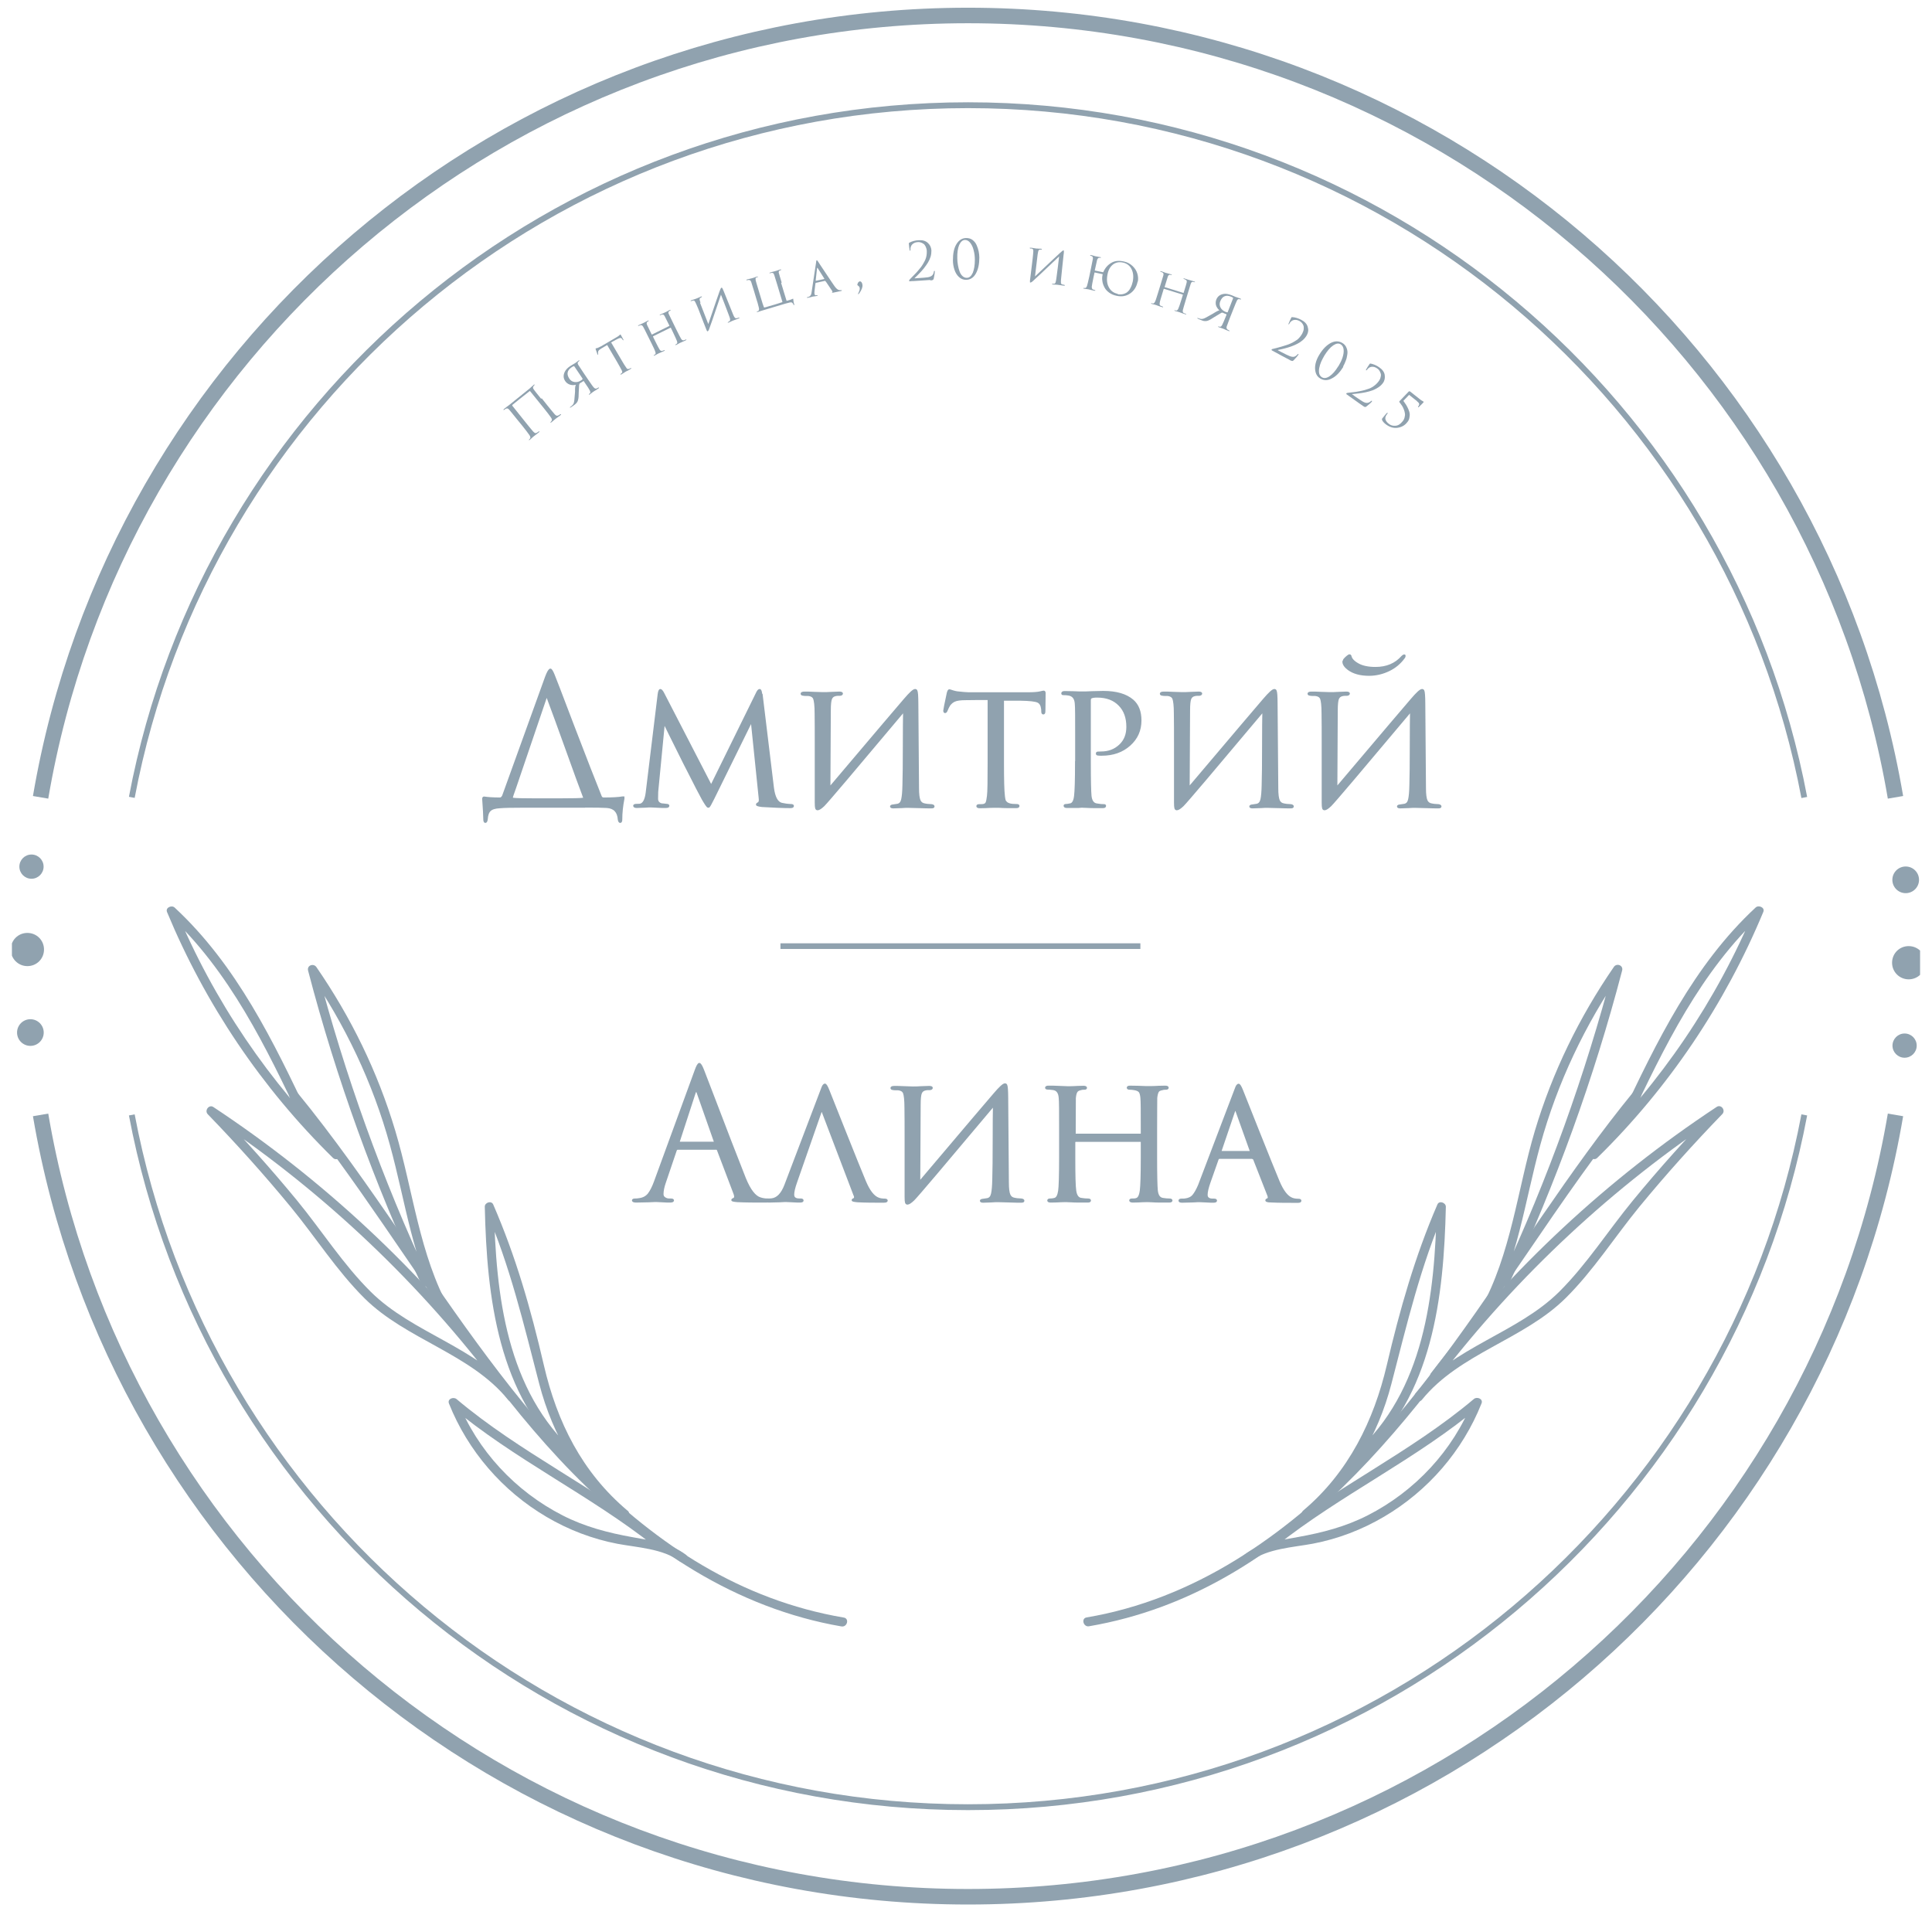 <?xml version="1.0" encoding="UTF-8"?> <svg xmlns="http://www.w3.org/2000/svg" width="81" height="80" viewBox="0 0 81 80" fill="none"><g clip-path="url(#clip0_4013_6672)"><g clip-path="url(#clip1_4013_6672)"><path d="M22.71 16.697L22.956 17.006C23.116 17.205 23.218 17.325 23.258 17.371C23.287 17.405 23.315 17.422 23.338 17.428C23.361 17.433 23.384 17.428 23.412 17.416C23.418 17.416 23.447 17.393 23.486 17.371C23.504 17.359 23.515 17.359 23.521 17.371C23.526 17.376 23.521 17.388 23.509 17.399C23.486 17.416 23.452 17.445 23.418 17.468C23.384 17.496 23.349 17.519 23.327 17.536C23.298 17.553 23.287 17.565 23.281 17.57C23.275 17.576 23.258 17.593 23.212 17.628C23.167 17.667 23.138 17.69 23.116 17.707C23.098 17.724 23.087 17.724 23.076 17.719C23.076 17.713 23.076 17.702 23.093 17.685C23.11 17.662 23.121 17.656 23.121 17.65C23.15 17.616 23.144 17.565 23.098 17.502C23.053 17.433 22.95 17.302 22.796 17.108L22.225 16.401C22.225 16.401 22.214 16.389 22.202 16.401C22.185 16.412 22.06 16.515 21.82 16.703C21.62 16.863 21.512 16.948 21.495 16.965C21.483 16.977 21.477 16.983 21.477 16.994C21.477 17.006 21.477 17.011 21.489 17.023L22.054 17.73C22.197 17.907 22.294 18.027 22.351 18.09C22.379 18.118 22.402 18.141 22.425 18.152C22.448 18.164 22.471 18.158 22.499 18.147C22.511 18.141 22.522 18.13 22.545 18.118C22.562 18.107 22.573 18.096 22.579 18.096C22.596 18.084 22.608 18.078 22.619 18.09C22.619 18.096 22.619 18.107 22.596 18.124C22.573 18.141 22.545 18.164 22.511 18.192C22.476 18.221 22.442 18.244 22.413 18.267C22.385 18.29 22.374 18.295 22.368 18.301C22.368 18.301 22.345 18.318 22.305 18.358C22.265 18.392 22.231 18.421 22.214 18.438C22.191 18.455 22.18 18.461 22.174 18.455C22.174 18.449 22.174 18.438 22.185 18.427C22.197 18.409 22.208 18.398 22.22 18.392C22.248 18.358 22.242 18.301 22.185 18.227C22.14 18.158 22.043 18.038 21.906 17.861L21.654 17.553C21.483 17.342 21.386 17.217 21.352 17.182C21.323 17.148 21.301 17.131 21.278 17.125C21.255 17.12 21.232 17.125 21.198 17.142C21.192 17.142 21.181 17.154 21.164 17.165C21.152 17.177 21.141 17.182 21.141 17.182C21.124 17.194 21.118 17.194 21.107 17.182C21.107 17.177 21.107 17.165 21.129 17.148C21.152 17.131 21.192 17.102 21.238 17.062C21.284 17.023 21.318 17.006 21.323 17L22.208 16.286L22.282 16.218C22.334 16.172 22.368 16.149 22.379 16.132C22.396 16.121 22.408 16.115 22.413 16.121C22.413 16.121 22.413 16.138 22.402 16.155C22.402 16.155 22.402 16.155 22.391 16.166C22.379 16.178 22.379 16.178 22.374 16.184C22.357 16.206 22.345 16.229 22.345 16.252C22.345 16.275 22.357 16.298 22.385 16.338C22.413 16.378 22.511 16.503 22.688 16.72L22.71 16.697Z" fill="#90A2AF"></path><path d="M24.097 15.237C24.097 15.237 24.126 15.214 24.166 15.185C24.206 15.157 24.234 15.134 24.257 15.117C24.274 15.105 24.285 15.1 24.291 15.117C24.297 15.123 24.291 15.134 24.28 15.14C24.274 15.14 24.263 15.151 24.246 15.168C24.211 15.197 24.211 15.242 24.246 15.299C24.268 15.334 24.343 15.448 24.468 15.636L24.657 15.916C24.782 16.098 24.856 16.207 24.896 16.247C24.936 16.292 24.976 16.304 25.016 16.287C25.039 16.275 25.062 16.264 25.084 16.252C25.102 16.241 25.107 16.241 25.113 16.252C25.119 16.258 25.113 16.27 25.096 16.281C25.067 16.298 25.039 16.321 25.005 16.344C24.97 16.367 24.942 16.384 24.919 16.395C24.896 16.407 24.885 16.418 24.885 16.418C24.885 16.418 24.873 16.424 24.851 16.441C24.828 16.458 24.811 16.469 24.782 16.492C24.759 16.509 24.736 16.526 24.725 16.538C24.708 16.549 24.696 16.555 24.691 16.544C24.691 16.532 24.691 16.526 24.702 16.515C24.719 16.503 24.731 16.492 24.736 16.486C24.759 16.464 24.753 16.424 24.725 16.367C24.708 16.327 24.634 16.212 24.508 16.03L24.474 15.979C24.474 15.979 24.462 15.967 24.457 15.979C24.4 16.018 24.354 16.047 24.32 16.064C24.308 16.076 24.297 16.081 24.297 16.087C24.291 16.098 24.285 16.116 24.28 16.138C24.28 16.161 24.274 16.27 24.263 16.458C24.263 16.595 24.257 16.698 24.234 16.772C24.223 16.823 24.2 16.863 24.171 16.897C24.143 16.931 24.091 16.971 24.017 17.023L23.932 17.08C23.932 17.08 23.897 17.097 23.892 17.086C23.892 17.08 23.892 17.069 23.915 17.057C23.937 17.046 23.954 17.029 23.966 17.017C24 16.989 24.029 16.96 24.046 16.92C24.063 16.886 24.074 16.834 24.08 16.766C24.091 16.675 24.097 16.561 24.109 16.429C24.109 16.429 24.109 16.407 24.109 16.372C24.109 16.344 24.109 16.321 24.109 16.304C24.109 16.292 24.109 16.27 24.114 16.247C24.114 16.224 24.12 16.201 24.126 16.184C24.126 16.167 24.137 16.15 24.143 16.133C24.046 16.155 23.954 16.15 23.88 16.121C23.806 16.093 23.743 16.047 23.698 15.979C23.618 15.864 23.612 15.739 23.669 15.608C23.709 15.516 23.783 15.431 23.903 15.351C23.932 15.334 23.966 15.311 24.006 15.288C24.046 15.265 24.069 15.248 24.08 15.242L24.097 15.237ZM24.422 15.87L24.08 15.362C24.08 15.362 24.069 15.351 24.057 15.351C24.034 15.356 24 15.374 23.96 15.402C23.869 15.465 23.817 15.533 23.8 15.613C23.783 15.693 23.806 15.779 23.869 15.876C23.926 15.961 24 16.007 24.097 16.018C24.194 16.03 24.285 16.001 24.371 15.944C24.4 15.927 24.417 15.91 24.422 15.899C24.422 15.893 24.422 15.882 24.422 15.87Z" fill="#90A2AF"></path><path d="M25.632 14.374L26.038 15.065C26.14 15.242 26.215 15.362 26.255 15.413C26.266 15.43 26.277 15.442 26.283 15.453C26.289 15.459 26.3 15.464 26.312 15.47C26.323 15.47 26.34 15.47 26.357 15.47C26.38 15.464 26.409 15.453 26.437 15.436C26.454 15.425 26.46 15.425 26.466 15.436C26.466 15.447 26.466 15.459 26.448 15.464C26.42 15.482 26.386 15.499 26.352 15.522C26.317 15.544 26.289 15.556 26.26 15.567L26.22 15.59C26.22 15.59 26.209 15.596 26.186 15.613C26.163 15.624 26.14 15.641 26.112 15.659C26.083 15.676 26.066 15.687 26.049 15.698C26.032 15.71 26.015 15.71 26.015 15.698C26.015 15.687 26.015 15.681 26.026 15.67C26.043 15.659 26.061 15.653 26.066 15.641C26.083 15.63 26.089 15.613 26.089 15.596C26.089 15.579 26.078 15.55 26.061 15.516C26.038 15.464 25.969 15.35 25.861 15.156L25.456 14.466C25.347 14.529 25.267 14.58 25.216 14.608C25.159 14.643 25.119 14.671 25.102 14.694C25.084 14.717 25.073 14.745 25.073 14.774C25.073 14.791 25.073 14.82 25.079 14.848C25.079 14.86 25.079 14.871 25.073 14.871C25.067 14.871 25.062 14.871 25.05 14.86C25.05 14.86 25.022 14.785 24.976 14.648C24.97 14.626 24.97 14.608 24.976 14.608C24.976 14.608 24.993 14.603 25.016 14.597C25.039 14.597 25.056 14.586 25.073 14.58C25.136 14.551 25.176 14.534 25.204 14.517L25.838 14.146C25.901 14.112 25.946 14.078 25.969 14.055C25.986 14.038 25.998 14.026 26.003 14.026C26.009 14.026 26.02 14.026 26.026 14.038C26.038 14.061 26.061 14.101 26.089 14.152C26.117 14.209 26.135 14.238 26.135 14.238C26.146 14.255 26.146 14.26 26.135 14.266C26.123 14.266 26.117 14.266 26.106 14.249C26.106 14.249 26.095 14.238 26.089 14.22C26.061 14.181 26.032 14.163 25.998 14.169C25.963 14.175 25.901 14.203 25.804 14.255C25.781 14.272 25.747 14.289 25.701 14.312C25.661 14.335 25.632 14.352 25.615 14.363L25.632 14.374Z" fill="#90A2AF"></path><path d="M27.333 14.027L28.058 13.667C28.058 13.667 28.07 13.656 28.064 13.65L28.047 13.616C27.944 13.41 27.881 13.285 27.864 13.25C27.847 13.222 27.83 13.205 27.813 13.193C27.796 13.182 27.773 13.188 27.738 13.193C27.716 13.199 27.698 13.205 27.687 13.216C27.67 13.222 27.659 13.222 27.659 13.216C27.659 13.205 27.659 13.199 27.681 13.188C27.704 13.176 27.738 13.159 27.773 13.148C27.807 13.136 27.835 13.119 27.858 13.108C27.881 13.096 27.892 13.091 27.898 13.091C27.898 13.091 27.91 13.085 27.933 13.073C27.955 13.062 27.978 13.051 28.007 13.034C28.035 13.016 28.058 13.005 28.075 12.999C28.098 12.988 28.109 12.988 28.115 12.999C28.115 13.011 28.115 13.016 28.098 13.022C28.087 13.022 28.075 13.034 28.058 13.045C28.035 13.062 28.024 13.079 28.024 13.096C28.024 13.113 28.024 13.142 28.041 13.171C28.058 13.205 28.115 13.33 28.218 13.536L28.366 13.838C28.463 14.032 28.526 14.158 28.555 14.203C28.589 14.261 28.629 14.278 28.669 14.266C28.697 14.261 28.72 14.249 28.743 14.238C28.76 14.232 28.771 14.232 28.777 14.238C28.783 14.243 28.777 14.255 28.754 14.266C28.726 14.283 28.692 14.295 28.657 14.312C28.623 14.329 28.589 14.34 28.566 14.352C28.543 14.363 28.526 14.369 28.526 14.369C28.526 14.369 28.515 14.375 28.492 14.386C28.469 14.398 28.446 14.409 28.418 14.426C28.389 14.443 28.366 14.454 28.355 14.46C28.332 14.472 28.321 14.472 28.315 14.46C28.315 14.454 28.315 14.443 28.332 14.437C28.355 14.426 28.366 14.42 28.378 14.409C28.401 14.392 28.401 14.352 28.378 14.289C28.36 14.238 28.303 14.118 28.212 13.924L28.127 13.747C28.127 13.747 28.115 13.736 28.109 13.741L27.379 14.101C27.379 14.101 27.373 14.112 27.379 14.118L27.465 14.295C27.561 14.489 27.624 14.609 27.653 14.654C27.687 14.706 27.727 14.723 27.767 14.711C27.796 14.7 27.818 14.694 27.841 14.683C27.858 14.677 27.87 14.677 27.87 14.683C27.87 14.694 27.87 14.7 27.853 14.711C27.824 14.729 27.79 14.74 27.75 14.757C27.716 14.774 27.681 14.786 27.659 14.797C27.636 14.808 27.619 14.814 27.619 14.814C27.619 14.814 27.607 14.82 27.584 14.831C27.561 14.843 27.539 14.854 27.51 14.871C27.482 14.888 27.459 14.9 27.447 14.905C27.425 14.917 27.413 14.917 27.407 14.905C27.407 14.894 27.407 14.888 27.425 14.883C27.442 14.877 27.453 14.865 27.47 14.854C27.493 14.837 27.493 14.797 27.47 14.74C27.459 14.694 27.402 14.569 27.299 14.363L27.151 14.066C27.048 13.855 26.985 13.73 26.962 13.695C26.928 13.638 26.888 13.621 26.837 13.638C26.814 13.65 26.791 13.656 26.78 13.661C26.762 13.667 26.757 13.667 26.751 13.661C26.751 13.65 26.751 13.644 26.774 13.633C26.808 13.616 26.848 13.598 26.899 13.576C26.951 13.553 26.979 13.541 26.985 13.536C26.985 13.536 26.997 13.53 27.019 13.519C27.042 13.507 27.065 13.496 27.093 13.479C27.122 13.461 27.145 13.45 27.162 13.444C27.185 13.433 27.196 13.433 27.196 13.444C27.196 13.45 27.196 13.461 27.185 13.467C27.173 13.467 27.162 13.479 27.145 13.49C27.122 13.507 27.111 13.524 27.111 13.541C27.111 13.559 27.111 13.587 27.128 13.621C27.145 13.656 27.202 13.781 27.305 13.987L27.322 14.021C27.322 14.021 27.333 14.027 27.339 14.021L27.333 14.027Z" fill="#90A2AF"></path><path d="M29.348 12.691L29.696 13.587C29.987 12.737 30.141 12.28 30.164 12.223C30.198 12.126 30.227 12.069 30.244 12.063C30.25 12.063 30.261 12.063 30.267 12.063C30.273 12.063 30.284 12.086 30.295 12.103C30.307 12.126 30.324 12.161 30.341 12.206C30.506 12.623 30.638 12.948 30.735 13.182C30.763 13.251 30.786 13.296 30.809 13.319C30.832 13.342 30.855 13.348 30.889 13.342C30.9 13.342 30.929 13.33 30.969 13.319C30.986 13.319 30.997 13.319 31.003 13.325C31.009 13.33 31.003 13.342 30.98 13.348C30.957 13.359 30.906 13.376 30.832 13.405C30.758 13.433 30.718 13.444 30.712 13.45C30.701 13.45 30.672 13.467 30.638 13.485C30.598 13.502 30.569 13.513 30.546 13.524C30.529 13.53 30.518 13.53 30.512 13.524C30.506 13.519 30.512 13.507 30.535 13.496C30.564 13.479 30.575 13.473 30.581 13.467C30.604 13.45 30.615 13.427 30.609 13.387C30.609 13.348 30.586 13.296 30.558 13.216C30.518 13.114 30.461 12.96 30.387 12.765C30.312 12.571 30.255 12.434 30.227 12.354C29.924 13.262 29.753 13.747 29.725 13.816C29.707 13.861 29.685 13.884 29.673 13.89C29.662 13.89 29.656 13.89 29.645 13.884C29.639 13.873 29.628 13.855 29.616 13.821C29.593 13.764 29.553 13.661 29.496 13.519C29.439 13.376 29.388 13.245 29.342 13.119C29.297 12.994 29.251 12.885 29.205 12.783C29.165 12.691 29.137 12.634 29.12 12.617C29.102 12.6 29.074 12.594 29.04 12.606C29.034 12.606 29.023 12.611 29.006 12.617C28.988 12.617 28.983 12.623 28.977 12.623C28.965 12.623 28.954 12.623 28.954 12.617C28.954 12.606 28.96 12.594 28.988 12.588C29.011 12.583 29.045 12.566 29.108 12.549C29.165 12.526 29.2 12.52 29.205 12.514C29.228 12.503 29.262 12.492 29.302 12.474C29.342 12.457 29.371 12.44 29.388 12.434C29.411 12.429 29.422 12.423 29.428 12.434C29.428 12.446 29.428 12.451 29.411 12.463C29.411 12.463 29.399 12.463 29.388 12.474C29.376 12.486 29.371 12.486 29.365 12.486C29.342 12.497 29.331 12.52 29.331 12.549C29.331 12.571 29.342 12.623 29.371 12.691H29.348Z" fill="#90A2AF"></path><path d="M32.749 11.864L32.846 12.183C32.915 12.417 32.961 12.554 32.972 12.594C32.972 12.611 32.983 12.617 32.995 12.611C33.12 12.577 33.2 12.549 33.24 12.526C33.246 12.526 33.252 12.526 33.257 12.526C33.257 12.526 33.257 12.531 33.257 12.537C33.263 12.623 33.275 12.697 33.297 12.754C33.303 12.777 33.303 12.794 33.297 12.794C33.286 12.794 33.28 12.794 33.269 12.771C33.252 12.737 33.234 12.708 33.212 12.691C33.189 12.674 33.16 12.674 33.12 12.68C33.006 12.708 32.898 12.737 32.789 12.771L31.95 13.022C31.95 13.022 31.922 13.034 31.876 13.045C31.831 13.062 31.796 13.074 31.768 13.079C31.745 13.085 31.728 13.085 31.728 13.079C31.728 13.068 31.728 13.062 31.751 13.056C31.779 13.045 31.791 13.039 31.796 13.034C31.825 13.017 31.831 12.965 31.813 12.891C31.785 12.771 31.751 12.651 31.711 12.531L31.614 12.206C31.545 11.984 31.505 11.858 31.494 11.818C31.482 11.79 31.465 11.767 31.454 11.755C31.437 11.744 31.414 11.738 31.38 11.738C31.357 11.738 31.34 11.744 31.323 11.75C31.305 11.75 31.3 11.75 31.294 11.744C31.294 11.732 31.294 11.721 31.323 11.715C31.351 11.71 31.38 11.698 31.42 11.693C31.454 11.681 31.488 11.675 31.511 11.67L31.551 11.658C31.551 11.658 31.562 11.658 31.591 11.647C31.614 11.641 31.642 11.63 31.671 11.618C31.699 11.607 31.722 11.601 31.739 11.595C31.762 11.59 31.773 11.595 31.779 11.601C31.779 11.607 31.779 11.618 31.762 11.618C31.756 11.618 31.751 11.618 31.745 11.618H31.733C31.733 11.618 31.728 11.63 31.722 11.63C31.694 11.641 31.677 11.658 31.677 11.675C31.677 11.693 31.677 11.721 31.682 11.755C31.694 11.795 31.728 11.927 31.796 12.143L31.882 12.429C31.95 12.668 32.002 12.817 32.025 12.874C32.03 12.891 32.042 12.897 32.053 12.891C32.082 12.891 32.139 12.868 32.236 12.84L32.475 12.771C32.647 12.72 32.755 12.685 32.801 12.668C32.806 12.668 32.806 12.663 32.801 12.651L32.578 11.909C32.51 11.687 32.47 11.556 32.458 11.521C32.447 11.487 32.43 11.47 32.418 11.453C32.401 11.441 32.378 11.436 32.344 11.441C32.327 11.441 32.304 11.447 32.281 11.459C32.27 11.459 32.264 11.459 32.264 11.453C32.264 11.441 32.264 11.43 32.293 11.424C32.321 11.419 32.35 11.407 32.39 11.396C32.424 11.384 32.458 11.379 32.481 11.373L32.521 11.361C32.521 11.361 32.532 11.361 32.561 11.35C32.584 11.344 32.612 11.333 32.641 11.322C32.669 11.31 32.692 11.305 32.715 11.299C32.738 11.293 32.749 11.299 32.755 11.305C32.755 11.31 32.755 11.322 32.744 11.322H32.738C32.738 11.322 32.727 11.327 32.721 11.333C32.715 11.333 32.704 11.333 32.698 11.339C32.681 11.344 32.669 11.356 32.658 11.367C32.652 11.379 32.647 11.396 32.647 11.407C32.647 11.419 32.647 11.436 32.658 11.459C32.669 11.498 32.704 11.63 32.772 11.847L32.749 11.864Z" fill="#90A2AF"></path><path d="M34.604 11.772L34.205 11.858C34.205 11.858 34.188 11.869 34.188 11.881L34.153 12.172C34.142 12.246 34.142 12.303 34.153 12.337C34.159 12.377 34.188 12.389 34.239 12.377H34.256C34.256 12.377 34.285 12.377 34.285 12.383C34.285 12.389 34.279 12.4 34.256 12.406C34.239 12.406 34.205 12.417 34.159 12.423C34.113 12.429 34.085 12.434 34.079 12.434C34.079 12.434 34.051 12.44 33.999 12.457C33.948 12.469 33.908 12.48 33.868 12.486C33.845 12.486 33.834 12.486 33.828 12.48C33.828 12.469 33.828 12.463 33.851 12.457C33.874 12.457 33.885 12.451 33.897 12.446C33.936 12.434 33.965 12.412 33.988 12.377C34.011 12.343 34.022 12.297 34.028 12.24L34.216 10.996C34.216 10.962 34.227 10.939 34.227 10.928C34.227 10.916 34.239 10.911 34.245 10.911C34.256 10.911 34.273 10.928 34.302 10.973C34.302 10.979 34.404 11.127 34.593 11.413C34.781 11.698 34.912 11.886 34.981 11.989C35.055 12.098 35.129 12.155 35.192 12.166C35.215 12.166 35.238 12.166 35.266 12.166C35.283 12.166 35.295 12.166 35.295 12.178C35.295 12.189 35.289 12.195 35.266 12.2C35.141 12.229 35.032 12.252 34.935 12.269C34.901 12.275 34.878 12.269 34.878 12.269C34.878 12.263 34.878 12.258 34.89 12.252C34.907 12.24 34.901 12.223 34.89 12.2L34.621 11.801C34.621 11.801 34.61 11.795 34.599 11.795L34.604 11.772ZM34.21 11.772L34.559 11.698C34.559 11.698 34.564 11.693 34.559 11.681L34.279 11.236C34.279 11.236 34.262 11.219 34.256 11.236L34.199 11.755C34.199 11.755 34.199 11.767 34.205 11.767L34.21 11.772Z" fill="#90A2AF"></path><path d="M35.945 11.943C35.945 11.943 35.951 11.886 35.974 11.852C35.997 11.818 36.025 11.801 36.054 11.795C36.071 11.795 36.094 11.806 36.117 11.829C36.139 11.858 36.151 11.892 36.157 11.932C36.174 12.023 36.134 12.137 36.037 12.28C36.014 12.314 35.997 12.331 35.985 12.337C35.968 12.337 35.974 12.32 35.991 12.28C36.037 12.189 36.054 12.12 36.042 12.069C36.037 12.029 36.008 12 35.962 11.966C35.951 11.96 35.94 11.949 35.94 11.943H35.945Z" fill="#90A2AF"></path><path d="M38.993 11.738C38.822 11.749 38.685 11.761 38.588 11.766C38.491 11.772 38.394 11.778 38.303 11.784C38.211 11.784 38.16 11.789 38.148 11.795C38.143 11.795 38.131 11.795 38.126 11.789C38.12 11.789 38.114 11.778 38.114 11.766C38.114 11.755 38.126 11.738 38.148 11.709C38.223 11.635 38.28 11.572 38.32 11.532C38.365 11.487 38.417 11.435 38.474 11.367C38.531 11.298 38.577 11.247 38.611 11.201C38.645 11.156 38.679 11.104 38.714 11.042C38.753 10.979 38.776 10.928 38.799 10.876C38.822 10.825 38.833 10.768 38.845 10.711C38.856 10.654 38.856 10.591 38.856 10.534C38.856 10.46 38.833 10.391 38.81 10.34C38.782 10.283 38.753 10.243 38.714 10.22C38.673 10.191 38.634 10.174 38.594 10.163C38.554 10.151 38.514 10.146 38.474 10.151C38.377 10.157 38.297 10.191 38.24 10.254C38.188 10.311 38.166 10.385 38.171 10.477C38.171 10.499 38.171 10.511 38.154 10.511C38.143 10.511 38.137 10.499 38.137 10.482C38.12 10.402 38.114 10.311 38.103 10.208C38.103 10.197 38.108 10.186 38.126 10.174C38.234 10.117 38.365 10.077 38.514 10.072C38.673 10.06 38.799 10.094 38.896 10.18C38.987 10.26 39.039 10.363 39.05 10.494C39.05 10.579 39.044 10.665 39.016 10.762C38.987 10.853 38.947 10.939 38.902 11.013C38.856 11.087 38.799 11.167 38.731 11.253C38.662 11.338 38.599 11.407 38.548 11.458C38.497 11.515 38.434 11.572 38.371 11.635C38.36 11.647 38.354 11.652 38.348 11.658C38.343 11.658 38.343 11.669 38.343 11.669C38.343 11.669 38.343 11.669 38.354 11.669L38.519 11.658C38.708 11.647 38.833 11.635 38.902 11.624C38.982 11.612 39.039 11.584 39.079 11.55C39.119 11.515 39.142 11.458 39.153 11.39C39.153 11.367 39.164 11.355 39.176 11.355C39.187 11.355 39.187 11.361 39.193 11.378C39.193 11.424 39.181 11.527 39.147 11.681C39.142 11.709 39.124 11.732 39.107 11.738C39.09 11.749 39.056 11.755 39.005 11.755L38.993 11.738Z" fill="#90A2AF"></path><path d="M41.059 10.796C41.059 11.065 41.014 11.287 40.916 11.464C40.819 11.641 40.677 11.732 40.5 11.732C40.386 11.732 40.289 11.693 40.203 11.613C40.117 11.533 40.055 11.43 40.015 11.305C39.975 11.185 39.952 11.053 39.952 10.916C39.952 10.637 39.992 10.414 40.095 10.243C40.197 10.072 40.334 9.98 40.511 9.98C40.608 9.98 40.7 10.003 40.774 10.06C40.848 10.117 40.905 10.186 40.945 10.277C40.985 10.368 41.014 10.454 41.031 10.54C41.048 10.625 41.059 10.711 41.059 10.796ZM40.871 10.894C40.871 10.745 40.854 10.614 40.819 10.488C40.791 10.363 40.739 10.26 40.677 10.18C40.614 10.1 40.54 10.06 40.46 10.06C40.357 10.06 40.277 10.135 40.214 10.271C40.157 10.409 40.129 10.591 40.135 10.825C40.135 10.928 40.146 11.025 40.163 11.122C40.18 11.219 40.203 11.305 40.232 11.384C40.26 11.464 40.306 11.533 40.357 11.578C40.408 11.624 40.471 11.653 40.54 11.647C40.642 11.647 40.722 11.573 40.785 11.436C40.842 11.293 40.871 11.116 40.871 10.894Z" fill="#90A2AF"></path><path d="M43.508 10.631L43.393 11.59C44.044 10.973 44.398 10.643 44.444 10.603C44.523 10.528 44.569 10.494 44.586 10.5C44.598 10.5 44.603 10.5 44.603 10.511C44.603 10.517 44.603 10.534 44.603 10.563C44.603 10.585 44.603 10.625 44.592 10.677C44.546 11.122 44.506 11.47 44.483 11.721C44.478 11.795 44.478 11.847 44.483 11.875C44.489 11.904 44.512 11.921 44.541 11.927C44.552 11.927 44.581 11.938 44.62 11.944C44.638 11.944 44.643 11.955 44.643 11.966C44.643 11.978 44.632 11.978 44.609 11.978C44.581 11.978 44.529 11.966 44.449 11.955C44.369 11.944 44.329 11.938 44.318 11.938C44.301 11.938 44.278 11.938 44.232 11.932C44.192 11.932 44.158 11.932 44.135 11.927C44.112 11.927 44.107 11.921 44.107 11.909C44.107 11.898 44.118 11.898 44.141 11.898C44.169 11.898 44.187 11.898 44.192 11.898C44.221 11.898 44.244 11.875 44.255 11.841C44.267 11.807 44.278 11.75 44.289 11.67C44.306 11.561 44.324 11.402 44.352 11.19C44.375 10.979 44.392 10.837 44.404 10.751C43.713 11.407 43.336 11.761 43.279 11.807C43.239 11.835 43.216 11.847 43.199 11.847C43.188 11.847 43.182 11.841 43.182 11.83C43.182 11.818 43.182 11.795 43.182 11.761C43.188 11.698 43.205 11.59 43.222 11.441C43.239 11.293 43.256 11.15 43.273 11.019C43.291 10.888 43.302 10.768 43.313 10.66C43.325 10.563 43.325 10.5 43.313 10.471C43.308 10.443 43.285 10.426 43.251 10.42C43.245 10.42 43.234 10.42 43.216 10.42C43.199 10.42 43.194 10.42 43.188 10.414C43.176 10.414 43.171 10.403 43.171 10.397C43.171 10.386 43.188 10.386 43.216 10.386C43.239 10.386 43.279 10.391 43.342 10.403C43.405 10.414 43.433 10.414 43.445 10.42C43.468 10.42 43.508 10.42 43.553 10.426C43.599 10.426 43.633 10.426 43.65 10.431C43.673 10.431 43.684 10.437 43.684 10.448C43.684 10.46 43.673 10.466 43.656 10.466C43.65 10.466 43.645 10.466 43.633 10.466C43.622 10.466 43.616 10.466 43.605 10.466C43.576 10.466 43.559 10.477 43.542 10.5C43.53 10.523 43.519 10.568 43.508 10.648V10.631Z" fill="#90A2AF"></path><path d="M47.697 11.801C47.651 12.024 47.548 12.189 47.383 12.303C47.217 12.417 47.029 12.452 46.806 12.4C46.692 12.377 46.595 12.332 46.51 12.275C46.424 12.212 46.355 12.143 46.31 12.058C46.264 11.972 46.23 11.887 46.218 11.79C46.201 11.693 46.207 11.595 46.23 11.504C46.23 11.498 46.23 11.493 46.218 11.493L45.899 11.424C45.899 11.424 45.887 11.424 45.887 11.436L45.847 11.618C45.802 11.835 45.779 11.966 45.773 12.018C45.773 12.081 45.785 12.121 45.83 12.138C45.853 12.149 45.876 12.155 45.899 12.161C45.916 12.161 45.922 12.172 45.922 12.178C45.922 12.189 45.91 12.195 45.887 12.189C45.853 12.183 45.819 12.172 45.779 12.166C45.739 12.155 45.705 12.149 45.682 12.143L45.642 12.132C45.642 12.132 45.625 12.132 45.602 12.126C45.579 12.126 45.551 12.115 45.522 12.115C45.494 12.115 45.465 12.103 45.448 12.103C45.425 12.103 45.419 12.092 45.419 12.081C45.419 12.069 45.431 12.069 45.448 12.075C45.459 12.075 45.477 12.075 45.494 12.075C45.528 12.075 45.551 12.046 45.574 11.984C45.591 11.944 45.619 11.807 45.671 11.584L45.739 11.253C45.785 11.025 45.813 10.894 45.819 10.854C45.825 10.791 45.813 10.757 45.773 10.739C45.756 10.734 45.739 10.722 45.722 10.722C45.711 10.722 45.705 10.717 45.705 10.705C45.705 10.694 45.716 10.694 45.739 10.694C45.762 10.694 45.785 10.705 45.813 10.711C45.842 10.717 45.87 10.728 45.893 10.734C45.916 10.739 45.927 10.739 45.927 10.745C45.927 10.745 45.944 10.745 45.967 10.751C45.99 10.751 46.019 10.762 46.053 10.768C46.087 10.774 46.11 10.779 46.127 10.779C46.15 10.779 46.156 10.791 46.156 10.802C46.156 10.808 46.144 10.814 46.133 10.808C46.133 10.808 46.116 10.808 46.093 10.808C46.047 10.808 46.019 10.836 45.996 10.899C45.979 10.979 45.95 11.105 45.91 11.287L45.899 11.333C45.899 11.333 45.899 11.344 45.91 11.344L46.241 11.413C46.241 11.413 46.253 11.413 46.258 11.407C46.327 11.242 46.435 11.116 46.584 11.025C46.732 10.934 46.909 10.916 47.114 10.962C47.263 10.991 47.383 11.059 47.486 11.156C47.588 11.253 47.651 11.361 47.685 11.476C47.719 11.59 47.725 11.71 47.702 11.818L47.697 11.801ZM46.852 12.332C46.898 12.343 46.943 12.343 46.989 12.343C47.035 12.343 47.086 12.332 47.137 12.315C47.189 12.297 47.24 12.269 47.28 12.229C47.326 12.189 47.366 12.138 47.4 12.063C47.44 11.989 47.468 11.909 47.491 11.807C47.531 11.607 47.514 11.43 47.44 11.282C47.366 11.133 47.24 11.042 47.08 11.008C46.915 10.973 46.778 11.002 46.664 11.088C46.55 11.179 46.47 11.31 46.435 11.493C46.39 11.71 46.407 11.892 46.487 12.041C46.567 12.195 46.692 12.286 46.863 12.32L46.852 12.332Z" fill="#90A2AF"></path><path d="M48.838 12.04L49.609 12.28C49.609 12.28 49.62 12.28 49.626 12.274L49.637 12.235C49.706 12.012 49.746 11.886 49.751 11.847C49.757 11.812 49.757 11.789 49.751 11.772C49.746 11.755 49.728 11.738 49.694 11.721C49.677 11.71 49.66 11.704 49.643 11.698C49.626 11.698 49.62 11.687 49.62 11.675C49.62 11.664 49.637 11.664 49.654 11.675C49.683 11.681 49.711 11.692 49.746 11.704C49.78 11.715 49.808 11.727 49.837 11.732C49.865 11.738 49.877 11.744 49.877 11.744C49.877 11.744 49.888 11.744 49.917 11.755C49.94 11.761 49.968 11.767 49.997 11.778C50.025 11.789 50.054 11.795 50.071 11.801C50.094 11.806 50.105 11.818 50.099 11.824C50.099 11.835 50.088 11.835 50.071 11.829C50.059 11.829 50.042 11.824 50.025 11.818C49.997 11.818 49.974 11.818 49.962 11.829C49.951 11.841 49.934 11.864 49.922 11.898C49.911 11.938 49.871 12.063 49.803 12.286L49.706 12.605C49.643 12.817 49.603 12.948 49.592 12.999C49.58 13.062 49.592 13.108 49.631 13.125C49.66 13.136 49.683 13.148 49.706 13.153C49.723 13.153 49.734 13.165 49.728 13.176C49.728 13.188 49.711 13.188 49.694 13.176C49.666 13.165 49.626 13.153 49.592 13.142C49.551 13.13 49.523 13.119 49.495 13.108C49.466 13.096 49.455 13.091 49.455 13.091C49.455 13.091 49.443 13.091 49.415 13.079C49.386 13.068 49.363 13.068 49.335 13.056C49.306 13.051 49.283 13.039 49.266 13.039C49.243 13.034 49.238 13.022 49.238 13.011C49.238 13.005 49.249 12.999 49.266 13.011C49.289 13.016 49.306 13.022 49.318 13.022C49.346 13.022 49.375 12.999 49.403 12.937C49.426 12.885 49.472 12.76 49.534 12.554L49.592 12.366C49.592 12.366 49.592 12.349 49.58 12.349L48.804 12.109C48.804 12.109 48.792 12.109 48.787 12.12L48.73 12.309C48.667 12.514 48.627 12.645 48.621 12.703C48.61 12.765 48.621 12.805 48.667 12.822C48.696 12.834 48.718 12.845 48.741 12.851C48.758 12.851 48.764 12.862 48.764 12.874C48.764 12.885 48.752 12.885 48.73 12.879C48.696 12.868 48.661 12.857 48.621 12.845C48.581 12.834 48.553 12.822 48.524 12.811C48.496 12.8 48.484 12.794 48.484 12.794C48.484 12.794 48.467 12.794 48.444 12.782C48.422 12.777 48.393 12.765 48.359 12.76C48.325 12.754 48.302 12.742 48.29 12.742C48.267 12.737 48.256 12.725 48.262 12.72C48.262 12.708 48.273 12.708 48.29 12.714C48.307 12.714 48.325 12.725 48.342 12.725C48.37 12.725 48.399 12.703 48.427 12.645C48.45 12.605 48.49 12.474 48.559 12.252L48.656 11.938C48.724 11.715 48.764 11.584 48.775 11.544C48.792 11.481 48.775 11.436 48.724 11.418C48.701 11.407 48.678 11.401 48.667 11.396C48.65 11.396 48.644 11.384 48.65 11.373C48.65 11.361 48.667 11.361 48.684 11.373C48.718 11.384 48.764 11.396 48.815 11.418C48.867 11.441 48.895 11.447 48.901 11.447C48.901 11.447 48.918 11.447 48.941 11.458C48.964 11.464 48.992 11.47 49.026 11.481C49.055 11.487 49.084 11.498 49.101 11.504C49.123 11.51 49.129 11.521 49.129 11.527C49.129 11.533 49.118 11.538 49.106 11.533C49.095 11.533 49.078 11.527 49.061 11.521C49.032 11.521 49.015 11.521 48.998 11.538C48.981 11.55 48.969 11.573 48.958 11.607C48.947 11.647 48.907 11.772 48.838 11.995L48.827 12.035C48.827 12.035 48.827 12.046 48.838 12.052V12.04Z" fill="#90A2AF"></path><path d="M51.817 12.451C51.817 12.451 51.852 12.463 51.897 12.48C51.943 12.497 51.983 12.508 52.006 12.52C52.029 12.525 52.034 12.537 52.029 12.548C52.023 12.56 52.017 12.56 52 12.554C51.994 12.554 51.977 12.548 51.96 12.543C51.914 12.531 51.88 12.554 51.852 12.617C51.834 12.651 51.783 12.777 51.697 12.993L51.572 13.307C51.492 13.513 51.446 13.638 51.429 13.69C51.412 13.747 51.429 13.787 51.463 13.815C51.486 13.832 51.509 13.844 51.532 13.855C51.549 13.861 51.555 13.872 51.549 13.878C51.549 13.889 51.532 13.889 51.515 13.878C51.481 13.867 51.446 13.85 51.412 13.838C51.378 13.827 51.344 13.809 51.321 13.798C51.298 13.787 51.281 13.781 51.281 13.781C51.281 13.781 51.269 13.781 51.247 13.77C51.224 13.764 51.195 13.752 51.167 13.741C51.138 13.73 51.115 13.724 51.098 13.718C51.075 13.713 51.07 13.701 51.075 13.69C51.075 13.678 51.087 13.678 51.104 13.69C51.121 13.695 51.138 13.701 51.15 13.701C51.178 13.701 51.212 13.678 51.241 13.621C51.264 13.581 51.315 13.461 51.401 13.25L51.423 13.193C51.423 13.193 51.423 13.182 51.418 13.176C51.355 13.153 51.304 13.13 51.269 13.113C51.252 13.108 51.247 13.108 51.241 13.108C51.23 13.108 51.212 13.108 51.19 13.125C51.167 13.136 51.081 13.193 50.916 13.29C50.807 13.364 50.716 13.416 50.642 13.444C50.596 13.461 50.545 13.467 50.505 13.461C50.459 13.461 50.396 13.439 50.316 13.404L50.225 13.364C50.225 13.364 50.191 13.347 50.196 13.336C50.196 13.33 50.214 13.33 50.231 13.336C50.254 13.347 50.271 13.353 50.294 13.359C50.339 13.37 50.379 13.376 50.413 13.37C50.453 13.364 50.499 13.347 50.562 13.313C50.642 13.267 50.744 13.21 50.858 13.148C50.858 13.148 50.881 13.136 50.904 13.119C50.933 13.102 50.95 13.091 50.961 13.085C50.973 13.079 50.99 13.068 51.013 13.056C51.035 13.045 51.053 13.033 51.07 13.028C51.087 13.022 51.104 13.016 51.121 13.011C51.047 12.942 51.001 12.868 50.978 12.788C50.961 12.708 50.967 12.628 50.995 12.56C51.047 12.428 51.144 12.354 51.286 12.326C51.383 12.303 51.498 12.326 51.635 12.377C51.669 12.389 51.703 12.406 51.743 12.423C51.783 12.44 51.812 12.451 51.823 12.457L51.817 12.451ZM51.475 13.079L51.697 12.508C51.697 12.508 51.697 12.491 51.697 12.486C51.68 12.468 51.646 12.451 51.6 12.434C51.503 12.394 51.412 12.389 51.338 12.423C51.264 12.451 51.207 12.52 51.161 12.628C51.121 12.725 51.127 12.811 51.172 12.896C51.218 12.982 51.292 13.039 51.389 13.079C51.423 13.091 51.441 13.096 51.452 13.096C51.463 13.096 51.469 13.096 51.475 13.079Z" fill="#90A2AF"></path><path d="M54.077 15.094C53.923 15.014 53.809 14.951 53.718 14.905C53.632 14.86 53.547 14.814 53.467 14.768C53.387 14.723 53.341 14.7 53.33 14.694C53.324 14.694 53.318 14.683 53.313 14.677C53.313 14.671 53.313 14.66 53.313 14.654C53.313 14.643 53.336 14.631 53.375 14.626C53.478 14.603 53.558 14.58 53.615 14.563C53.678 14.546 53.746 14.529 53.832 14.5C53.918 14.477 53.986 14.449 54.037 14.432C54.089 14.409 54.146 14.386 54.209 14.352C54.271 14.317 54.323 14.283 54.368 14.255C54.414 14.226 54.454 14.181 54.494 14.135C54.534 14.089 54.568 14.038 54.597 13.986C54.631 13.918 54.654 13.855 54.66 13.792C54.665 13.73 54.66 13.678 54.642 13.638C54.625 13.598 54.602 13.558 54.574 13.53C54.545 13.501 54.511 13.473 54.477 13.456C54.391 13.41 54.306 13.399 54.226 13.421C54.152 13.444 54.094 13.496 54.055 13.575C54.043 13.593 54.032 13.604 54.026 13.598C54.015 13.598 54.015 13.581 54.026 13.564C54.055 13.49 54.094 13.404 54.14 13.313C54.14 13.302 54.157 13.296 54.174 13.296C54.3 13.302 54.425 13.342 54.557 13.41C54.7 13.484 54.791 13.581 54.825 13.701C54.865 13.821 54.854 13.935 54.791 14.049C54.751 14.123 54.694 14.192 54.62 14.26C54.545 14.323 54.471 14.374 54.391 14.414C54.311 14.454 54.226 14.494 54.123 14.529C54.02 14.563 53.935 14.591 53.861 14.608C53.786 14.626 53.706 14.648 53.615 14.665C53.604 14.665 53.592 14.665 53.587 14.671C53.581 14.677 53.575 14.671 53.575 14.677C53.575 14.683 53.575 14.683 53.581 14.688L53.724 14.763C53.889 14.848 54.003 14.905 54.066 14.928C54.14 14.957 54.203 14.968 54.254 14.957C54.306 14.945 54.351 14.911 54.397 14.86C54.414 14.842 54.425 14.837 54.437 14.842C54.443 14.842 54.443 14.86 54.437 14.871C54.414 14.911 54.346 14.991 54.237 15.105C54.214 15.128 54.191 15.139 54.174 15.133C54.152 15.133 54.123 15.122 54.077 15.099V15.094Z" fill="#90A2AF"></path><path d="M56.32 15.379C56.178 15.607 56.023 15.773 55.841 15.864C55.664 15.961 55.498 15.961 55.344 15.864C55.247 15.807 55.185 15.716 55.156 15.602C55.127 15.488 55.127 15.368 55.156 15.242C55.185 15.117 55.236 14.997 55.31 14.877C55.453 14.637 55.613 14.477 55.79 14.38C55.967 14.289 56.126 14.289 56.28 14.38C56.366 14.432 56.423 14.5 56.457 14.592C56.492 14.677 56.503 14.769 56.486 14.866C56.474 14.963 56.452 15.054 56.417 15.134C56.389 15.219 56.349 15.294 56.309 15.368L56.32 15.379ZM56.109 15.362C56.183 15.236 56.246 15.117 56.286 14.991C56.326 14.866 56.343 14.757 56.332 14.654C56.32 14.552 56.28 14.483 56.212 14.438C56.121 14.38 56.018 14.398 55.892 14.483C55.767 14.569 55.647 14.711 55.527 14.905C55.476 14.991 55.43 15.082 55.39 15.168C55.35 15.259 55.327 15.345 55.31 15.431C55.293 15.516 55.293 15.596 55.31 15.665C55.327 15.733 55.367 15.784 55.424 15.819C55.51 15.87 55.618 15.859 55.744 15.773C55.87 15.687 55.989 15.55 56.103 15.362H56.109Z" fill="#90A2AF"></path><path d="M57.148 17.023C57.005 16.926 56.897 16.846 56.817 16.789C56.737 16.732 56.657 16.675 56.583 16.623C56.509 16.572 56.463 16.538 56.457 16.532C56.452 16.532 56.446 16.52 56.446 16.515C56.446 16.509 56.446 16.498 56.446 16.492C56.452 16.481 56.474 16.475 56.509 16.469C56.611 16.458 56.697 16.446 56.754 16.441C56.817 16.435 56.891 16.424 56.977 16.406C57.062 16.389 57.136 16.378 57.188 16.361C57.239 16.344 57.302 16.326 57.37 16.304C57.439 16.281 57.496 16.252 57.542 16.224C57.587 16.195 57.633 16.161 57.679 16.121C57.724 16.081 57.764 16.035 57.798 15.99C57.844 15.927 57.873 15.87 57.884 15.807C57.901 15.75 57.901 15.693 57.884 15.653C57.873 15.607 57.85 15.568 57.827 15.533C57.804 15.499 57.776 15.47 57.741 15.448C57.661 15.391 57.581 15.368 57.496 15.379C57.422 15.391 57.359 15.436 57.308 15.51C57.296 15.527 57.285 15.533 57.273 15.527C57.268 15.522 57.268 15.51 57.273 15.493C57.313 15.425 57.359 15.345 57.422 15.259C57.427 15.248 57.439 15.242 57.462 15.242C57.581 15.265 57.707 15.316 57.827 15.402C57.958 15.493 58.038 15.602 58.055 15.722C58.072 15.841 58.055 15.956 57.981 16.058C57.93 16.127 57.867 16.189 57.787 16.241C57.707 16.292 57.621 16.338 57.542 16.366C57.462 16.395 57.365 16.424 57.256 16.446C57.148 16.469 57.062 16.481 56.982 16.492C56.908 16.498 56.822 16.509 56.731 16.52C56.72 16.52 56.708 16.52 56.697 16.52C56.691 16.52 56.685 16.52 56.685 16.52C56.685 16.52 56.685 16.526 56.691 16.532L56.822 16.629C56.977 16.737 57.085 16.806 57.142 16.84C57.211 16.88 57.273 16.897 57.325 16.892C57.376 16.886 57.427 16.863 57.479 16.817C57.496 16.8 57.507 16.794 57.519 16.806C57.525 16.806 57.519 16.823 57.519 16.834C57.49 16.874 57.416 16.943 57.291 17.04C57.268 17.057 57.245 17.068 57.222 17.063C57.199 17.057 57.171 17.04 57.131 17.011L57.148 17.023Z" fill="#90A2AF"></path><path d="M59.408 16.817L59.077 16.555L58.837 16.806C58.883 16.868 58.923 16.925 58.951 16.971C58.98 17.022 59.014 17.079 59.043 17.148C59.071 17.216 59.094 17.279 59.1 17.336C59.111 17.393 59.1 17.456 59.088 17.525C59.077 17.593 59.043 17.656 58.991 17.713C58.894 17.838 58.757 17.913 58.586 17.936C58.415 17.958 58.249 17.907 58.084 17.776C58.015 17.719 57.97 17.667 57.947 17.616C57.935 17.587 57.935 17.565 57.953 17.542C58.044 17.428 58.107 17.353 58.135 17.325C58.158 17.308 58.169 17.302 58.175 17.308C58.187 17.314 58.181 17.331 58.164 17.348C58.095 17.433 58.067 17.508 58.084 17.576C58.101 17.645 58.147 17.707 58.221 17.764C58.301 17.833 58.398 17.861 58.506 17.85C58.614 17.844 58.712 17.782 58.803 17.667C58.849 17.616 58.877 17.553 58.889 17.496C58.906 17.433 58.911 17.376 58.9 17.325C58.894 17.273 58.877 17.216 58.854 17.159C58.831 17.102 58.809 17.051 58.78 17.011C58.752 16.971 58.723 16.931 58.694 16.891C58.677 16.874 58.672 16.857 58.666 16.851C58.666 16.84 58.666 16.834 58.672 16.823L59.065 16.412C59.065 16.412 59.094 16.4 59.117 16.412L59.528 16.737C59.568 16.771 59.602 16.794 59.636 16.811C59.648 16.811 59.653 16.823 59.665 16.828C59.67 16.828 59.676 16.834 59.682 16.84C59.688 16.846 59.688 16.857 59.682 16.868C59.653 16.903 59.585 16.971 59.482 17.068C59.471 17.079 59.459 17.079 59.453 17.074C59.448 17.074 59.453 17.057 59.459 17.045C59.488 17.005 59.505 16.971 59.499 16.937C59.499 16.903 59.459 16.863 59.396 16.811L59.408 16.817Z" fill="#90A2AF"></path><path d="M1.274 43.85C1.583 43.85 1.833 43.6 1.833 43.291C1.833 42.982 1.583 42.732 1.274 42.732C0.965 42.732 0.715 42.982 0.715 43.291C0.715 43.6 0.965 43.85 1.274 43.85Z" fill="#90A2AF"></path><path d="M1.148 40.506C0.766 40.506 0.452 40.198 0.452 39.81C0.452 39.422 0.76 39.114 1.148 39.114C1.536 39.114 1.845 39.422 1.845 39.81C1.845 40.198 1.536 40.506 1.148 40.506Z" fill="#90A2AF"></path><path d="M1.32 36.843C1.6 36.843 1.828 36.615 1.828 36.335C1.828 36.054 1.6 35.827 1.32 35.827C1.039 35.827 0.812 36.054 0.812 36.335C0.812 36.615 1.039 36.843 1.32 36.843Z" fill="#90A2AF"></path><path d="M79.469 46.744C76.307 65.354 60.104 79.524 40.586 79.524C21.067 79.524 4.87 65.354 1.702 46.744" stroke="#90A2AF" stroke-width="0.651" stroke-miterlimit="10"></path><path d="M79.897 37.447C80.206 37.447 80.456 37.197 80.456 36.888C80.456 36.579 80.206 36.329 79.897 36.329C79.588 36.329 79.338 36.579 79.338 36.888C79.338 37.197 79.588 37.447 79.897 37.447Z" fill="#90A2AF"></path><path d="M80.022 41.06C79.64 41.06 79.326 40.752 79.326 40.364C79.326 39.976 79.634 39.667 80.022 39.667C80.41 39.667 80.719 39.976 80.719 40.364C80.719 40.752 80.41 41.06 80.022 41.06Z" fill="#90A2AF"></path><path d="M79.851 44.347C79.572 44.347 79.343 44.119 79.343 43.839C79.343 43.559 79.572 43.331 79.851 43.331C80.131 43.331 80.359 43.559 80.359 43.839C80.359 44.119 80.131 44.347 79.851 44.347Z" fill="#90A2AF"></path><path d="M1.702 33.429C4.87 14.819 21.072 0.649 40.586 0.649C60.099 0.649 76.301 14.819 79.469 33.429" stroke="#90A2AF" stroke-width="0.651" stroke-miterlimit="10"></path><path d="M75.645 46.744C72.529 63.265 58.015 75.769 40.585 75.769C23.155 75.769 8.642 63.271 5.526 46.744" stroke="#90A2AF" stroke-width="0.245" stroke-miterlimit="10"></path><path d="M5.526 33.43C8.642 16.909 23.155 4.411 40.585 4.411C58.015 4.411 72.529 16.909 75.645 33.436" stroke="#90A2AF" stroke-width="0.245" stroke-miterlimit="10"></path><path d="M24.462 33.83H21.923C21.466 33.83 21.141 33.836 20.947 33.853C20.758 33.864 20.622 33.904 20.547 33.978C20.467 34.052 20.427 34.172 20.416 34.343C20.405 34.429 20.382 34.469 20.348 34.469C20.313 34.469 20.296 34.423 20.296 34.332C20.296 34.189 20.279 33.915 20.25 33.499C20.25 33.453 20.262 33.43 20.296 33.43C20.445 33.453 20.667 33.47 20.964 33.47C21.01 33.47 21.049 33.436 21.084 33.373L22.887 28.38C22.967 28.169 23.03 28.066 23.076 28.066C23.11 28.066 23.161 28.146 23.224 28.306C23.247 28.351 23.515 29.053 24.034 30.417C24.554 31.775 24.942 32.768 25.193 33.39C25.216 33.447 25.256 33.47 25.313 33.47C25.689 33.47 25.952 33.453 26.1 33.425C26.123 33.425 26.14 33.425 26.146 33.425C26.146 33.43 26.146 33.453 26.146 33.482C26.083 33.801 26.055 34.092 26.055 34.355C26.055 34.429 26.038 34.469 26.003 34.469C25.969 34.469 25.946 34.429 25.935 34.355C25.912 34.035 25.752 33.864 25.444 33.841C25.301 33.83 24.97 33.824 24.457 33.824L24.462 33.83ZM22.317 33.505H23.572C24.023 33.505 24.314 33.499 24.451 33.482C24.485 33.47 24.497 33.447 24.474 33.413C24.337 33.059 24.097 32.397 23.749 31.427C23.401 30.457 23.133 29.727 22.944 29.224C22.927 29.19 22.916 29.184 22.899 29.219L21.603 33.031C21.512 33.282 21.466 33.419 21.466 33.442C21.466 33.459 21.483 33.47 21.512 33.482C21.637 33.499 21.9 33.505 22.311 33.505H22.317Z" fill="#90A2AF" stroke="#90A2AF" stroke-width="0.069" stroke-miterlimit="10"></path><path d="M31.939 29.116L32.413 33.025C32.464 33.425 32.584 33.647 32.772 33.693C32.875 33.716 33.001 33.738 33.155 33.744C33.217 33.744 33.252 33.761 33.252 33.79C33.252 33.83 33.212 33.847 33.138 33.847C32.829 33.847 32.43 33.83 31.95 33.801C31.802 33.784 31.728 33.761 31.728 33.733C31.728 33.71 31.751 33.687 31.796 33.664C31.842 33.641 31.859 33.573 31.842 33.453L31.511 30.234L29.919 33.47C29.81 33.693 29.742 33.807 29.724 33.824C29.713 33.824 29.702 33.83 29.685 33.83C29.656 33.83 29.582 33.721 29.456 33.505C29.422 33.442 29.342 33.293 29.217 33.054C29.097 32.814 28.977 32.586 28.868 32.369C28.76 32.152 28.697 32.038 28.686 32.015C28.149 30.942 27.87 30.371 27.841 30.309L27.561 33.202C27.561 33.27 27.556 33.367 27.556 33.487C27.556 33.607 27.619 33.687 27.744 33.716C27.756 33.716 27.824 33.721 27.955 33.738C28.007 33.738 28.029 33.761 28.029 33.784C28.029 33.824 27.989 33.841 27.904 33.841C27.807 33.841 27.681 33.841 27.521 33.83C27.362 33.824 27.282 33.818 27.276 33.818C27.259 33.818 27.179 33.818 27.025 33.83C26.877 33.836 26.762 33.841 26.694 33.841C26.62 33.841 26.58 33.818 26.58 33.784C26.58 33.756 26.614 33.738 26.677 33.738C26.717 33.738 26.762 33.738 26.82 33.733C26.968 33.716 27.065 33.55 27.105 33.236L27.607 29.11C27.624 28.985 27.647 28.922 27.687 28.922C27.716 28.922 27.756 28.962 27.801 29.042L29.816 32.945L31.733 29.047C31.773 28.962 31.813 28.922 31.848 28.922C31.888 28.922 31.91 28.985 31.922 29.11L31.939 29.116Z" fill="#90A2AF" stroke="#90A2AF" stroke-width="0.069" stroke-miterlimit="10"></path><path d="M34.798 29.784L34.781 33.025C36.733 30.72 37.777 29.487 37.92 29.327C38.148 29.059 38.297 28.922 38.365 28.922C38.394 28.922 38.417 28.933 38.428 28.962C38.44 28.985 38.451 29.042 38.457 29.127C38.462 29.213 38.468 29.338 38.468 29.51C38.479 31.022 38.491 32.203 38.496 33.042C38.496 33.299 38.519 33.47 38.559 33.562C38.599 33.653 38.668 33.704 38.776 33.721C38.816 33.733 38.907 33.744 39.056 33.75C39.119 33.761 39.147 33.778 39.147 33.813C39.147 33.847 39.113 33.858 39.044 33.858C38.953 33.858 38.776 33.858 38.508 33.847C38.24 33.841 38.091 33.836 38.069 33.836C38.017 33.836 37.926 33.836 37.789 33.847C37.652 33.853 37.538 33.858 37.452 33.858C37.384 33.858 37.349 33.841 37.349 33.813C37.349 33.784 37.384 33.767 37.452 33.761C37.549 33.744 37.612 33.738 37.635 33.733C37.732 33.71 37.789 33.641 37.817 33.516C37.846 33.39 37.863 33.196 37.869 32.922C37.88 32.546 37.886 32.004 37.886 31.296C37.886 30.588 37.892 30.092 37.897 29.812C35.831 32.272 34.713 33.596 34.536 33.773C34.422 33.881 34.336 33.938 34.279 33.938C34.245 33.938 34.222 33.921 34.21 33.881C34.199 33.841 34.193 33.767 34.193 33.641C34.193 33.425 34.193 33.065 34.193 32.557C34.193 32.049 34.193 31.57 34.193 31.125C34.193 30.68 34.193 30.274 34.188 29.909C34.188 29.578 34.159 29.373 34.125 29.287C34.085 29.201 34.005 29.156 33.885 29.144C33.862 29.144 33.822 29.144 33.771 29.144C33.72 29.144 33.685 29.139 33.668 29.133C33.623 29.133 33.6 29.11 33.6 29.082C33.6 29.047 33.645 29.03 33.742 29.03C33.817 29.03 33.959 29.03 34.159 29.042C34.364 29.047 34.479 29.053 34.502 29.053C34.587 29.053 34.707 29.053 34.861 29.042C35.015 29.036 35.124 29.03 35.186 29.03C35.266 29.03 35.306 29.047 35.306 29.076C35.306 29.11 35.278 29.133 35.215 29.139C35.192 29.139 35.169 29.139 35.129 29.139C35.095 29.139 35.066 29.144 35.038 29.15C34.947 29.167 34.884 29.213 34.85 29.293C34.815 29.373 34.798 29.538 34.798 29.795V29.784Z" fill="#90A2AF" stroke="#90A2AF" stroke-width="0.069" stroke-miterlimit="10"></path><path d="M42.058 29.31V31.992C42.058 32.688 42.069 33.151 42.098 33.384C42.109 33.459 42.115 33.516 42.126 33.544C42.132 33.578 42.155 33.607 42.189 33.641C42.223 33.675 42.269 33.698 42.326 33.715C42.406 33.738 42.503 33.744 42.617 33.744C42.68 33.744 42.709 33.761 42.709 33.79C42.709 33.83 42.674 33.847 42.611 33.847C42.497 33.847 42.372 33.847 42.235 33.847C42.098 33.847 41.989 33.841 41.898 33.835H41.755C41.755 33.835 41.704 33.83 41.618 33.835C41.533 33.835 41.436 33.841 41.327 33.847C41.219 33.847 41.139 33.852 41.082 33.852C41.008 33.852 40.968 33.835 40.968 33.801C40.968 33.767 40.996 33.75 41.053 33.75C41.122 33.75 41.179 33.75 41.219 33.744C41.287 33.733 41.333 33.704 41.356 33.653C41.379 33.601 41.396 33.51 41.413 33.373C41.436 33.19 41.441 32.734 41.441 31.998V29.316C41.014 29.316 40.694 29.316 40.494 29.321C40.266 29.321 40.112 29.344 40.026 29.384C39.941 29.418 39.866 29.481 39.803 29.567C39.769 29.624 39.729 29.698 39.689 29.8C39.672 29.84 39.649 29.863 39.621 29.863C39.598 29.863 39.581 29.84 39.581 29.795C39.581 29.772 39.627 29.521 39.729 29.053C39.752 28.973 39.775 28.933 39.798 28.933C39.815 28.933 39.861 28.945 39.935 28.973C40.015 28.996 40.078 29.013 40.129 29.019C40.351 29.041 40.511 29.059 40.608 29.059H43.074C43.319 29.059 43.502 29.047 43.616 29.019C43.702 28.996 43.747 28.99 43.759 28.99C43.787 28.99 43.804 29.013 43.804 29.059C43.804 29.144 43.804 29.293 43.799 29.504C43.799 29.715 43.793 29.823 43.793 29.829C43.793 29.892 43.776 29.92 43.742 29.92C43.707 29.92 43.69 29.892 43.69 29.829C43.69 29.806 43.69 29.772 43.684 29.726C43.667 29.572 43.61 29.47 43.508 29.424C43.405 29.378 43.165 29.35 42.794 29.344C42.691 29.344 42.56 29.344 42.4 29.344C42.235 29.344 42.121 29.344 42.058 29.344V29.31Z" fill="#90A2AF" stroke="#90A2AF" stroke-width="0.069" stroke-miterlimit="10"></path><path d="M45.111 31.992V30.862C45.111 30.081 45.111 29.624 45.094 29.487C45.077 29.282 44.986 29.162 44.809 29.128C44.74 29.116 44.66 29.11 44.575 29.11C44.546 29.11 44.529 29.099 44.529 29.07C44.529 29.03 44.563 29.008 44.632 29.008C44.729 29.008 44.837 29.008 44.957 29.013C45.077 29.013 45.185 29.025 45.271 29.025C45.357 29.025 45.402 29.025 45.408 29.025C45.448 29.025 45.574 29.025 45.779 29.013C45.984 29.008 46.144 29.002 46.258 29.002C46.801 29.002 47.212 29.122 47.491 29.361C47.714 29.555 47.822 29.835 47.822 30.206C47.822 30.623 47.668 30.965 47.36 31.239C47.052 31.513 46.664 31.65 46.19 31.65C46.121 31.65 46.07 31.65 46.047 31.644C46.002 31.644 45.979 31.627 45.979 31.599C45.979 31.57 45.99 31.553 46.013 31.547C46.036 31.547 46.087 31.541 46.167 31.541C46.475 31.541 46.732 31.445 46.943 31.25C47.154 31.056 47.257 30.8 47.257 30.474C47.257 30.092 47.149 29.79 46.932 29.567C46.709 29.333 46.401 29.213 46.002 29.213C45.882 29.213 45.796 29.224 45.745 29.253C45.716 29.265 45.699 29.304 45.699 29.373V31.975C45.699 32.723 45.711 33.185 45.728 33.368C45.751 33.59 45.842 33.704 45.99 33.721C46.11 33.744 46.213 33.75 46.293 33.75C46.321 33.75 46.338 33.761 46.338 33.79C46.338 33.83 46.304 33.847 46.236 33.847C46.121 33.847 45.996 33.847 45.859 33.847C45.722 33.847 45.614 33.841 45.522 33.836C45.437 33.836 45.391 33.83 45.385 33.83H45.34C45.305 33.83 45.26 33.841 45.208 33.841C45.157 33.841 45.1 33.841 45.048 33.841C44.997 33.841 44.934 33.841 44.877 33.841C44.815 33.841 44.769 33.841 44.729 33.841C44.66 33.841 44.626 33.819 44.626 33.784C44.626 33.761 44.643 33.744 44.678 33.744C44.729 33.744 44.792 33.733 44.872 33.716C44.974 33.699 45.043 33.584 45.066 33.362C45.089 33.179 45.106 32.723 45.106 31.987L45.111 31.992Z" fill="#90A2AF" stroke="#90A2AF" stroke-width="0.069" stroke-miterlimit="10"></path><path d="M49.86 29.784L49.843 33.025C51.794 30.72 52.839 29.487 52.981 29.327C53.21 29.059 53.358 28.922 53.427 28.922C53.455 28.922 53.478 28.933 53.489 28.962C53.501 28.985 53.512 29.042 53.518 29.127C53.524 29.213 53.529 29.338 53.529 29.51C53.541 31.022 53.552 32.203 53.558 33.042C53.558 33.299 53.581 33.47 53.621 33.562C53.661 33.653 53.729 33.704 53.838 33.721C53.878 33.733 53.969 33.744 54.117 33.75C54.18 33.761 54.209 33.778 54.209 33.813C54.209 33.847 54.174 33.858 54.106 33.858C54.014 33.858 53.838 33.858 53.569 33.847C53.301 33.841 53.153 33.836 53.13 33.836C53.078 33.836 52.987 33.836 52.85 33.847C52.713 33.853 52.599 33.858 52.514 33.858C52.445 33.858 52.411 33.841 52.411 33.813C52.411 33.784 52.445 33.767 52.514 33.761C52.611 33.744 52.673 33.738 52.696 33.733C52.793 33.71 52.85 33.641 52.879 33.516C52.907 33.39 52.924 33.196 52.93 32.922C52.942 32.546 52.947 32.004 52.947 31.296C52.947 30.588 52.953 30.092 52.959 29.812C50.893 32.272 49.774 33.596 49.597 33.773C49.483 33.881 49.397 33.938 49.34 33.938C49.306 33.938 49.283 33.921 49.272 33.881C49.26 33.841 49.255 33.767 49.255 33.641C49.255 33.425 49.255 33.065 49.255 32.557C49.255 32.049 49.255 31.57 49.255 31.125C49.255 30.68 49.255 30.274 49.249 29.909C49.249 29.578 49.22 29.373 49.186 29.287C49.146 29.201 49.066 29.156 48.947 29.144C48.924 29.144 48.884 29.144 48.832 29.144C48.781 29.144 48.747 29.139 48.73 29.133C48.684 29.133 48.661 29.11 48.661 29.082C48.661 29.047 48.707 29.03 48.804 29.03C48.878 29.03 49.021 29.03 49.22 29.042C49.426 29.047 49.54 29.053 49.563 29.053C49.648 29.053 49.768 29.053 49.922 29.042C50.077 29.036 50.185 29.03 50.248 29.03C50.328 29.03 50.368 29.047 50.368 29.076C50.368 29.11 50.339 29.133 50.276 29.139C50.254 29.139 50.231 29.139 50.191 29.139C50.156 29.139 50.128 29.144 50.099 29.15C50.008 29.167 49.945 29.213 49.911 29.293C49.877 29.373 49.86 29.538 49.86 29.795V29.784Z" fill="#90A2AF" stroke="#90A2AF" stroke-width="0.069" stroke-miterlimit="10"></path><path d="M56.052 29.784L56.035 33.025C57.987 30.72 59.031 29.487 59.174 29.327C59.402 29.059 59.551 28.922 59.619 28.922C59.648 28.922 59.67 28.933 59.682 28.962C59.693 28.985 59.705 29.042 59.71 29.128C59.716 29.213 59.722 29.339 59.722 29.51C59.733 31.022 59.745 32.203 59.75 33.042C59.75 33.299 59.773 33.47 59.813 33.562C59.853 33.653 59.922 33.704 60.03 33.721C60.07 33.733 60.161 33.744 60.31 33.75C60.372 33.761 60.401 33.779 60.401 33.813C60.401 33.847 60.367 33.858 60.298 33.858C60.207 33.858 60.03 33.858 59.762 33.847C59.493 33.841 59.345 33.836 59.322 33.836C59.271 33.836 59.18 33.836 59.043 33.847C58.906 33.853 58.791 33.858 58.706 33.858C58.637 33.858 58.603 33.841 58.603 33.813C58.603 33.784 58.637 33.767 58.706 33.761C58.803 33.744 58.866 33.739 58.889 33.733C58.986 33.71 59.043 33.642 59.071 33.516C59.1 33.391 59.117 33.197 59.123 32.922C59.134 32.546 59.14 32.004 59.14 31.296C59.14 30.588 59.145 30.092 59.151 29.812C57.085 32.272 55.966 33.596 55.789 33.773C55.675 33.881 55.59 33.938 55.533 33.938C55.498 33.938 55.476 33.921 55.464 33.881C55.453 33.841 55.447 33.767 55.447 33.642C55.447 33.425 55.447 33.065 55.447 32.557C55.447 32.049 55.447 31.57 55.447 31.125C55.447 30.68 55.447 30.275 55.441 29.909C55.441 29.578 55.413 29.373 55.379 29.287C55.339 29.202 55.259 29.156 55.139 29.145C55.116 29.145 55.076 29.145 55.025 29.145C54.973 29.145 54.939 29.139 54.922 29.133C54.876 29.133 54.853 29.11 54.853 29.082C54.853 29.048 54.899 29.03 54.996 29.03C55.07 29.03 55.213 29.03 55.413 29.042C55.618 29.048 55.732 29.053 55.755 29.053C55.841 29.053 55.961 29.053 56.115 29.042C56.269 29.036 56.377 29.03 56.44 29.03C56.52 29.03 56.56 29.048 56.56 29.076C56.56 29.11 56.531 29.133 56.469 29.139C56.446 29.139 56.423 29.139 56.383 29.139C56.349 29.139 56.32 29.145 56.292 29.15C56.2 29.167 56.138 29.213 56.103 29.293C56.069 29.373 56.052 29.538 56.052 29.795V29.784ZM56.32 27.746C56.32 27.746 56.332 27.695 56.349 27.655C56.383 27.61 56.429 27.57 56.474 27.53C56.52 27.49 56.56 27.467 56.577 27.467C56.6 27.467 56.617 27.478 56.623 27.495C56.646 27.627 56.754 27.741 56.937 27.843C57.119 27.946 57.365 27.997 57.667 27.997C58.141 27.997 58.512 27.838 58.786 27.524C58.82 27.49 58.849 27.473 58.877 27.473C58.889 27.473 58.894 27.473 58.894 27.484C58.894 27.49 58.894 27.501 58.894 27.518C58.894 27.535 58.883 27.552 58.871 27.57C58.706 27.798 58.495 27.98 58.232 28.106C57.97 28.232 57.69 28.3 57.399 28.3C57.034 28.3 56.743 28.22 56.526 28.06C56.383 27.952 56.315 27.843 56.315 27.746H56.32Z" fill="#90A2AF" stroke="#90A2AF" stroke-width="0.069" stroke-miterlimit="10"></path><path d="M30.027 48.171H28.412C28.378 48.171 28.349 48.194 28.338 48.234L27.887 49.564C27.818 49.758 27.784 49.929 27.784 50.066C27.784 50.134 27.813 50.191 27.87 50.226C27.927 50.266 27.989 50.283 28.058 50.283H28.127C28.189 50.283 28.224 50.3 28.224 50.328C28.224 50.368 28.178 50.385 28.087 50.385C28.018 50.385 27.91 50.385 27.767 50.374C27.624 50.368 27.544 50.362 27.521 50.362C27.521 50.362 27.407 50.362 27.196 50.374C26.985 50.38 26.808 50.385 26.671 50.385C26.574 50.385 26.528 50.362 26.528 50.328C26.528 50.3 26.563 50.283 26.631 50.283C26.671 50.283 26.728 50.283 26.814 50.266C26.974 50.243 27.099 50.174 27.191 50.06C27.282 49.94 27.367 49.775 27.447 49.558L29.154 44.89C29.222 44.696 29.279 44.599 29.319 44.599C29.359 44.599 29.416 44.69 29.485 44.867C29.508 44.918 29.633 45.249 29.867 45.86C30.101 46.471 30.352 47.133 30.626 47.84C30.9 48.548 31.106 49.067 31.237 49.404C31.437 49.895 31.654 50.174 31.882 50.237C31.973 50.266 32.07 50.283 32.173 50.283C32.23 50.283 32.253 50.3 32.253 50.328C32.253 50.368 32.201 50.385 32.104 50.385C31.665 50.385 31.271 50.385 30.923 50.368C30.775 50.357 30.695 50.34 30.695 50.317C30.695 50.294 30.712 50.277 30.746 50.266C30.815 50.243 30.832 50.174 30.792 50.06L30.09 48.211C30.073 48.182 30.05 48.165 30.021 48.165L30.027 48.171ZM28.492 47.903H29.93C29.959 47.903 29.97 47.886 29.959 47.852L29.245 45.82C29.211 45.706 29.171 45.706 29.131 45.82L28.469 47.852C28.452 47.886 28.463 47.903 28.492 47.903Z" fill="#90A2AF" stroke="#90A2AF" stroke-width="0.069" stroke-miterlimit="10"></path><path d="M35.814 50.1L34.49 46.624C34.462 46.55 34.433 46.55 34.41 46.624L33.389 49.552C33.303 49.792 33.263 49.968 33.263 50.088C33.263 50.22 33.349 50.282 33.514 50.282H33.566C33.628 50.282 33.657 50.3 33.657 50.334C33.657 50.368 33.617 50.385 33.543 50.385C33.48 50.385 33.371 50.385 33.217 50.374C33.058 50.368 32.972 50.362 32.949 50.362C32.949 50.362 32.858 50.362 32.687 50.374C32.515 50.379 32.367 50.385 32.242 50.385C32.15 50.385 32.105 50.368 32.105 50.334C32.105 50.3 32.139 50.282 32.207 50.282C32.27 50.282 32.31 50.282 32.344 50.277C32.584 50.254 32.778 50.06 32.921 49.683L34.427 45.723C34.467 45.614 34.496 45.54 34.519 45.511C34.541 45.483 34.559 45.466 34.587 45.466C34.621 45.466 34.673 45.546 34.736 45.706C34.747 45.728 34.964 46.282 35.392 47.355C35.82 48.428 36.111 49.152 36.265 49.518C36.436 49.929 36.625 50.174 36.836 50.248C36.899 50.271 36.984 50.288 37.093 50.288C37.155 50.288 37.184 50.305 37.184 50.34C37.184 50.374 37.138 50.391 37.041 50.391C36.659 50.391 36.299 50.391 35.968 50.374C35.82 50.362 35.74 50.345 35.74 50.322C35.74 50.3 35.757 50.282 35.791 50.271C35.848 50.248 35.854 50.191 35.82 50.105L35.814 50.1Z" fill="#90A2AF" stroke="#90A2AF" stroke-width="0.069" stroke-miterlimit="10"></path><path d="M38.565 46.316L38.548 49.558C40.5 47.252 41.544 46.02 41.687 45.86C41.915 45.592 42.064 45.455 42.132 45.455C42.161 45.455 42.184 45.466 42.195 45.495C42.206 45.517 42.218 45.574 42.223 45.66C42.229 45.746 42.235 45.871 42.235 46.042C42.246 47.555 42.258 48.736 42.263 49.575C42.263 49.832 42.286 50.003 42.326 50.094C42.366 50.186 42.435 50.237 42.543 50.254C42.583 50.266 42.674 50.277 42.823 50.283C42.886 50.294 42.914 50.311 42.914 50.345C42.914 50.38 42.88 50.391 42.811 50.391C42.72 50.391 42.543 50.391 42.275 50.38C42.007 50.374 41.858 50.368 41.835 50.368C41.784 50.368 41.693 50.368 41.556 50.38C41.419 50.385 41.305 50.391 41.219 50.391C41.151 50.391 41.116 50.374 41.116 50.345C41.116 50.317 41.151 50.3 41.219 50.294C41.316 50.277 41.379 50.271 41.402 50.266C41.499 50.243 41.556 50.174 41.584 50.049C41.613 49.923 41.63 49.729 41.636 49.455C41.647 49.078 41.653 48.536 41.653 47.829C41.653 47.121 41.658 46.624 41.664 46.345C39.598 48.804 38.48 50.129 38.303 50.305C38.188 50.414 38.103 50.471 38.046 50.471C38.011 50.471 37.989 50.454 37.977 50.414C37.966 50.374 37.96 50.3 37.96 50.174C37.96 49.957 37.96 49.598 37.96 49.09C37.96 48.582 37.96 48.103 37.96 47.657C37.96 47.212 37.96 46.807 37.954 46.442C37.954 46.111 37.926 45.905 37.892 45.82C37.852 45.734 37.772 45.689 37.652 45.677C37.629 45.677 37.589 45.677 37.538 45.677C37.486 45.677 37.452 45.672 37.435 45.666C37.389 45.666 37.367 45.643 37.367 45.614C37.367 45.58 37.412 45.563 37.509 45.563C37.584 45.563 37.726 45.563 37.926 45.574C38.131 45.58 38.245 45.586 38.268 45.586C38.354 45.586 38.474 45.586 38.628 45.574C38.782 45.569 38.89 45.563 38.953 45.563C39.033 45.563 39.073 45.58 39.073 45.609C39.073 45.643 39.044 45.666 38.982 45.671C38.959 45.671 38.936 45.671 38.896 45.671C38.862 45.671 38.833 45.677 38.805 45.683C38.714 45.7 38.651 45.746 38.617 45.825C38.582 45.905 38.565 46.071 38.565 46.328V46.316Z" fill="#90A2AF" stroke="#90A2AF" stroke-width="0.069" stroke-miterlimit="10"></path><path d="M45.094 47.566H47.816C47.845 47.566 47.862 47.555 47.862 47.526V47.389C47.862 46.613 47.862 46.157 47.845 46.02C47.834 45.906 47.811 45.82 47.777 45.774C47.742 45.729 47.668 45.689 47.554 45.672C47.486 45.66 47.423 45.654 47.366 45.654C47.303 45.654 47.274 45.637 47.274 45.603C47.274 45.569 47.309 45.552 47.377 45.552C47.474 45.552 47.583 45.552 47.708 45.557C47.834 45.563 47.942 45.569 48.028 45.569C48.113 45.569 48.165 45.569 48.165 45.569C48.165 45.569 48.216 45.569 48.296 45.569C48.382 45.569 48.473 45.563 48.581 45.557C48.69 45.557 48.775 45.552 48.844 45.552C48.924 45.552 48.964 45.569 48.964 45.603C48.964 45.637 48.935 45.654 48.884 45.654C48.844 45.654 48.792 45.654 48.735 45.672C48.638 45.689 48.576 45.717 48.547 45.774C48.519 45.826 48.496 45.911 48.484 46.031C48.484 46.168 48.478 46.625 48.478 47.401V48.531C48.478 49.267 48.49 49.729 48.507 49.906C48.53 50.129 48.615 50.243 48.764 50.26C48.861 50.277 48.947 50.283 49.026 50.283C49.089 50.283 49.123 50.3 49.123 50.334C49.123 50.368 49.084 50.385 49.009 50.385C48.901 50.385 48.775 50.385 48.638 50.385C48.501 50.385 48.393 50.38 48.302 50.374C48.21 50.368 48.165 50.368 48.159 50.368C48.159 50.368 48.108 50.368 48.022 50.368C47.936 50.368 47.839 50.374 47.737 50.38C47.634 50.385 47.548 50.385 47.491 50.385C47.417 50.385 47.377 50.363 47.377 50.328C47.377 50.3 47.406 50.283 47.463 50.283C47.537 50.283 47.594 50.283 47.634 50.266C47.731 50.248 47.794 50.129 47.822 49.906C47.845 49.724 47.862 49.273 47.862 48.554V47.886C47.862 47.857 47.845 47.84 47.816 47.84H45.088C45.088 47.84 45.048 47.857 45.048 47.886V48.554C45.048 49.284 45.06 49.741 45.088 49.923C45.117 50.134 45.203 50.248 45.345 50.26C45.448 50.277 45.534 50.283 45.614 50.283C45.676 50.283 45.705 50.3 45.705 50.334C45.705 50.368 45.671 50.385 45.608 50.385C45.494 50.385 45.368 50.385 45.231 50.385C45.094 50.385 44.98 50.38 44.889 50.374C44.797 50.374 44.746 50.368 44.74 50.368C44.735 50.368 44.689 50.368 44.603 50.368C44.518 50.368 44.421 50.374 44.312 50.38C44.204 50.38 44.118 50.385 44.061 50.385C43.981 50.385 43.941 50.368 43.941 50.334C43.941 50.3 43.97 50.283 44.027 50.283C44.09 50.283 44.147 50.277 44.209 50.26C44.307 50.237 44.369 50.129 44.398 49.923C44.421 49.775 44.438 49.307 44.438 48.531V47.418C44.438 46.625 44.438 46.162 44.421 46.025C44.404 45.803 44.312 45.683 44.135 45.666C44.044 45.654 43.975 45.649 43.93 45.649C43.873 45.649 43.85 45.632 43.85 45.603C43.85 45.569 43.89 45.552 43.964 45.552C44.09 45.552 44.249 45.552 44.438 45.563C44.626 45.569 44.729 45.575 44.746 45.575C44.746 45.575 44.797 45.575 44.883 45.575C44.969 45.575 45.066 45.569 45.174 45.563C45.282 45.563 45.368 45.557 45.425 45.557C45.499 45.557 45.539 45.575 45.539 45.609C45.539 45.637 45.517 45.654 45.465 45.654C45.419 45.654 45.368 45.654 45.317 45.672C45.225 45.689 45.163 45.723 45.134 45.78C45.1 45.837 45.083 45.923 45.071 46.037C45.071 46.174 45.066 46.625 45.066 47.401V47.538C45.066 47.538 45.083 47.578 45.111 47.578L45.094 47.566Z" fill="#90A2AF" stroke="#90A2AF" stroke-width="0.069" stroke-miterlimit="10"></path><path d="M52.496 48.553H51.127C51.093 48.553 51.064 48.576 51.053 48.616L50.721 49.558C50.636 49.797 50.596 49.974 50.596 50.094C50.596 50.225 50.682 50.288 50.847 50.288H50.898C50.961 50.288 50.99 50.305 50.99 50.34C50.99 50.374 50.95 50.391 50.876 50.391C50.813 50.391 50.704 50.391 50.55 50.38C50.391 50.374 50.305 50.368 50.282 50.368C50.282 50.368 50.185 50.368 50.014 50.38C49.837 50.385 49.688 50.391 49.563 50.391C49.483 50.391 49.443 50.374 49.443 50.34C49.443 50.305 49.472 50.288 49.534 50.288C49.603 50.288 49.654 50.288 49.683 50.282C49.825 50.265 49.945 50.214 50.025 50.117C50.105 50.02 50.185 49.877 50.265 49.689L51.772 45.728C51.812 45.62 51.84 45.546 51.863 45.517C51.886 45.489 51.903 45.472 51.931 45.472C51.966 45.472 52.017 45.552 52.08 45.711C52.091 45.734 52.308 46.288 52.736 47.361C53.164 48.434 53.455 49.158 53.609 49.523C53.781 49.934 53.969 50.18 54.18 50.254C54.243 50.277 54.328 50.294 54.437 50.294C54.5 50.294 54.528 50.311 54.528 50.345C54.528 50.38 54.488 50.397 54.414 50.397C53.986 50.397 53.609 50.397 53.273 50.38C53.147 50.38 53.084 50.357 53.084 50.328C53.084 50.305 53.102 50.288 53.136 50.277C53.193 50.254 53.199 50.197 53.164 50.111L52.571 48.599C52.571 48.599 52.536 48.559 52.508 48.559L52.496 48.553ZM51.201 48.291H52.405C52.405 48.291 52.439 48.274 52.428 48.245L51.834 46.584C51.812 46.51 51.783 46.51 51.749 46.584L51.184 48.245C51.167 48.274 51.172 48.291 51.201 48.291Z" fill="#90A2AF" stroke="#90A2AF" stroke-width="0.069" stroke-miterlimit="10"></path><path d="M32.721 39.668H47.811" stroke="#90A2AF" stroke-width="0.237" stroke-miterlimit="10"></path><path d="M45.654 68.184C54.135 66.735 59.454 59.253 63.968 52.633C65.498 50.39 67.033 48.148 68.756 46.042C68.91 45.853 68.642 45.58 68.488 45.773C63.066 52.394 59.328 60.782 51.8 65.411C49.877 66.592 47.782 67.437 45.556 67.813C45.317 67.853 45.419 68.224 45.659 68.184H45.654Z" fill="#90A2AF"></path><path d="M68.288 47.035C69.767 43.907 71.302 40.712 73.876 38.326L73.556 38.138C71.975 41.939 69.635 45.391 66.702 48.273C66.525 48.444 66.799 48.718 66.97 48.541C69.961 45.608 72.318 42.104 73.927 38.235C74.007 38.047 73.733 37.932 73.608 38.047C71.011 40.455 69.453 43.679 67.963 46.835C67.86 47.058 68.186 47.252 68.294 47.029L68.288 47.035Z" fill="#90A2AF"></path><path d="M62.398 55.099C63.62 52.896 63.922 50.391 64.579 47.999C65.292 45.403 66.456 42.955 67.986 40.735L67.638 40.586C66.462 45.072 64.893 49.443 62.929 53.644C62.827 53.866 63.158 54.06 63.26 53.838C65.235 49.603 66.827 45.209 68.009 40.689C68.066 40.472 67.78 40.364 67.661 40.541C66.211 42.647 65.081 44.963 64.35 47.412C63.62 49.86 63.357 52.582 62.068 54.899C61.948 55.116 62.279 55.31 62.398 55.093V55.099Z" fill="#90A2AF"></path><path d="M60.333 57.769C63.637 53.466 67.649 49.734 72.175 46.744L71.941 46.441C70.731 47.691 69.567 48.986 68.46 50.333C67.427 51.589 66.525 53.01 65.372 54.157C63.62 55.897 60.932 56.468 59.351 58.414C59.197 58.602 59.465 58.876 59.619 58.682C61.194 56.742 63.882 56.166 65.64 54.425C66.799 53.278 67.695 51.863 68.728 50.601C69.835 49.255 70.999 47.959 72.209 46.709C72.358 46.555 72.164 46.287 71.975 46.407C67.387 49.437 63.34 53.209 59.996 57.569C59.847 57.764 60.178 57.958 60.327 57.764L60.333 57.769Z" fill="#90A2AF"></path><path d="M54.899 63.602C56.623 62.147 57.77 60.195 58.335 58.021C58.986 55.521 59.556 53.078 60.589 50.693L60.236 50.596C60.156 54.277 59.722 58.323 56.805 60.925C56.623 61.091 56.891 61.359 57.074 61.194C60.07 58.523 60.532 54.374 60.618 50.596C60.618 50.419 60.338 50.322 60.264 50.499C59.317 52.685 58.683 54.928 58.141 57.239C57.599 59.55 56.543 61.724 54.642 63.328C54.454 63.488 54.728 63.756 54.911 63.596L54.899 63.602Z" fill="#90A2AF"></path><path d="M53.495 64.823C56.218 62.66 59.402 61.176 62.062 58.934L61.742 58.745C60.92 60.817 59.322 62.523 57.342 63.533C56.412 64.007 55.447 64.258 54.425 64.441C53.684 64.572 52.788 64.709 52.177 65.183C51.983 65.331 52.257 65.605 52.445 65.451C53.124 64.926 54.231 64.874 55.048 64.72C56.098 64.52 57.108 64.132 58.027 63.59C59.87 62.506 61.32 60.834 62.113 58.842C62.193 58.648 61.925 58.545 61.794 58.654C59.134 60.897 55.949 62.386 53.227 64.543C53.033 64.698 53.307 64.966 53.495 64.812V64.823Z" fill="#90A2AF"></path><path d="M35.375 67.819C26.705 66.341 21.443 58.529 16.849 51.8C15.445 49.746 14.018 47.703 12.443 45.779C12.289 45.591 12.015 45.859 12.175 46.048C17.665 52.753 21.443 61.251 29.131 65.862C31.026 66.998 33.092 67.814 35.278 68.19C35.517 68.23 35.62 67.865 35.38 67.819H35.375Z" fill="#90A2AF"></path><path d="M12.968 46.841C11.479 43.685 9.92 40.461 7.324 38.053C7.198 37.933 6.924 38.052 7.004 38.241C8.608 42.104 10.97 45.614 13.961 48.547C14.138 48.718 14.406 48.45 14.229 48.279C11.29 45.397 8.95 41.944 7.375 38.144L7.055 38.332C9.629 40.718 11.165 43.919 12.643 47.041C12.745 47.263 13.076 47.069 12.974 46.847L12.968 46.841Z" fill="#90A2AF"></path><path d="M18.858 54.905C17.574 52.588 17.323 49.917 16.575 47.417C15.828 44.918 14.714 42.652 13.265 40.546C13.145 40.375 12.86 40.472 12.917 40.695C14.098 45.215 15.691 49.614 17.665 53.843C17.768 54.066 18.099 53.872 17.996 53.649C16.033 49.449 14.458 45.078 13.288 40.592L12.94 40.74C14.469 42.96 15.633 45.403 16.347 48.005C17.009 50.402 17.306 52.902 18.527 55.104C18.647 55.321 18.978 55.127 18.858 54.91V54.905Z" fill="#90A2AF"></path><path d="M20.924 57.575C17.574 53.215 13.527 49.443 8.944 46.413C8.762 46.293 8.562 46.561 8.71 46.715C9.92 47.965 11.085 49.261 12.192 50.607C13.225 51.863 14.121 53.278 15.28 54.431C17.037 56.172 19.725 56.748 21.301 58.688C21.455 58.882 21.723 58.608 21.569 58.42C19.994 56.474 17.305 55.903 15.548 54.163C14.389 53.016 13.493 51.6 12.46 50.339C11.353 48.992 10.189 47.697 8.979 46.447L8.745 46.749C13.271 49.74 17.283 53.472 20.587 57.775C20.736 57.969 21.067 57.775 20.918 57.581L20.924 57.575Z" fill="#90A2AF"></path><path d="M26.3 63.328C24.4 61.724 23.355 59.624 22.802 57.239C22.248 54.853 21.626 52.685 20.678 50.499C20.599 50.322 20.319 50.419 20.325 50.596C20.41 54.374 20.873 58.529 23.869 61.194C24.052 61.359 24.325 61.085 24.137 60.925C21.221 58.323 20.787 54.277 20.707 50.596L20.353 50.693C21.386 53.073 21.957 55.521 22.608 58.021C23.173 60.189 24.314 62.147 26.043 63.602C26.232 63.762 26.5 63.488 26.312 63.334L26.3 63.328Z" fill="#90A2AF"></path><path d="M27.71 64.549C24.988 62.386 21.803 60.903 19.143 58.66C19.012 58.551 18.744 58.648 18.824 58.848C19.617 60.834 21.067 62.512 22.91 63.596C23.829 64.138 24.839 64.526 25.889 64.726C26.705 64.88 27.813 64.932 28.492 65.457C28.686 65.605 28.96 65.337 28.76 65.188C28.149 64.715 27.253 64.578 26.511 64.447C25.49 64.264 24.525 64.013 23.595 63.539C21.614 62.529 20.017 60.823 19.195 58.751L18.875 58.939C21.535 61.182 24.719 62.672 27.442 64.829C27.63 64.983 27.904 64.709 27.71 64.561V64.549Z" fill="#90A2AF"></path></g></g><defs><clipPath id="clip0_4013_6672"><rect width="80" height="80" fill="white" transform="translate(0.5)"></rect></clipPath><clipPath id="clip1_4013_6672"><rect width="80.267" height="80.267" fill="white" transform="translate(0.452 -0.046)"></rect></clipPath></defs></svg> 
